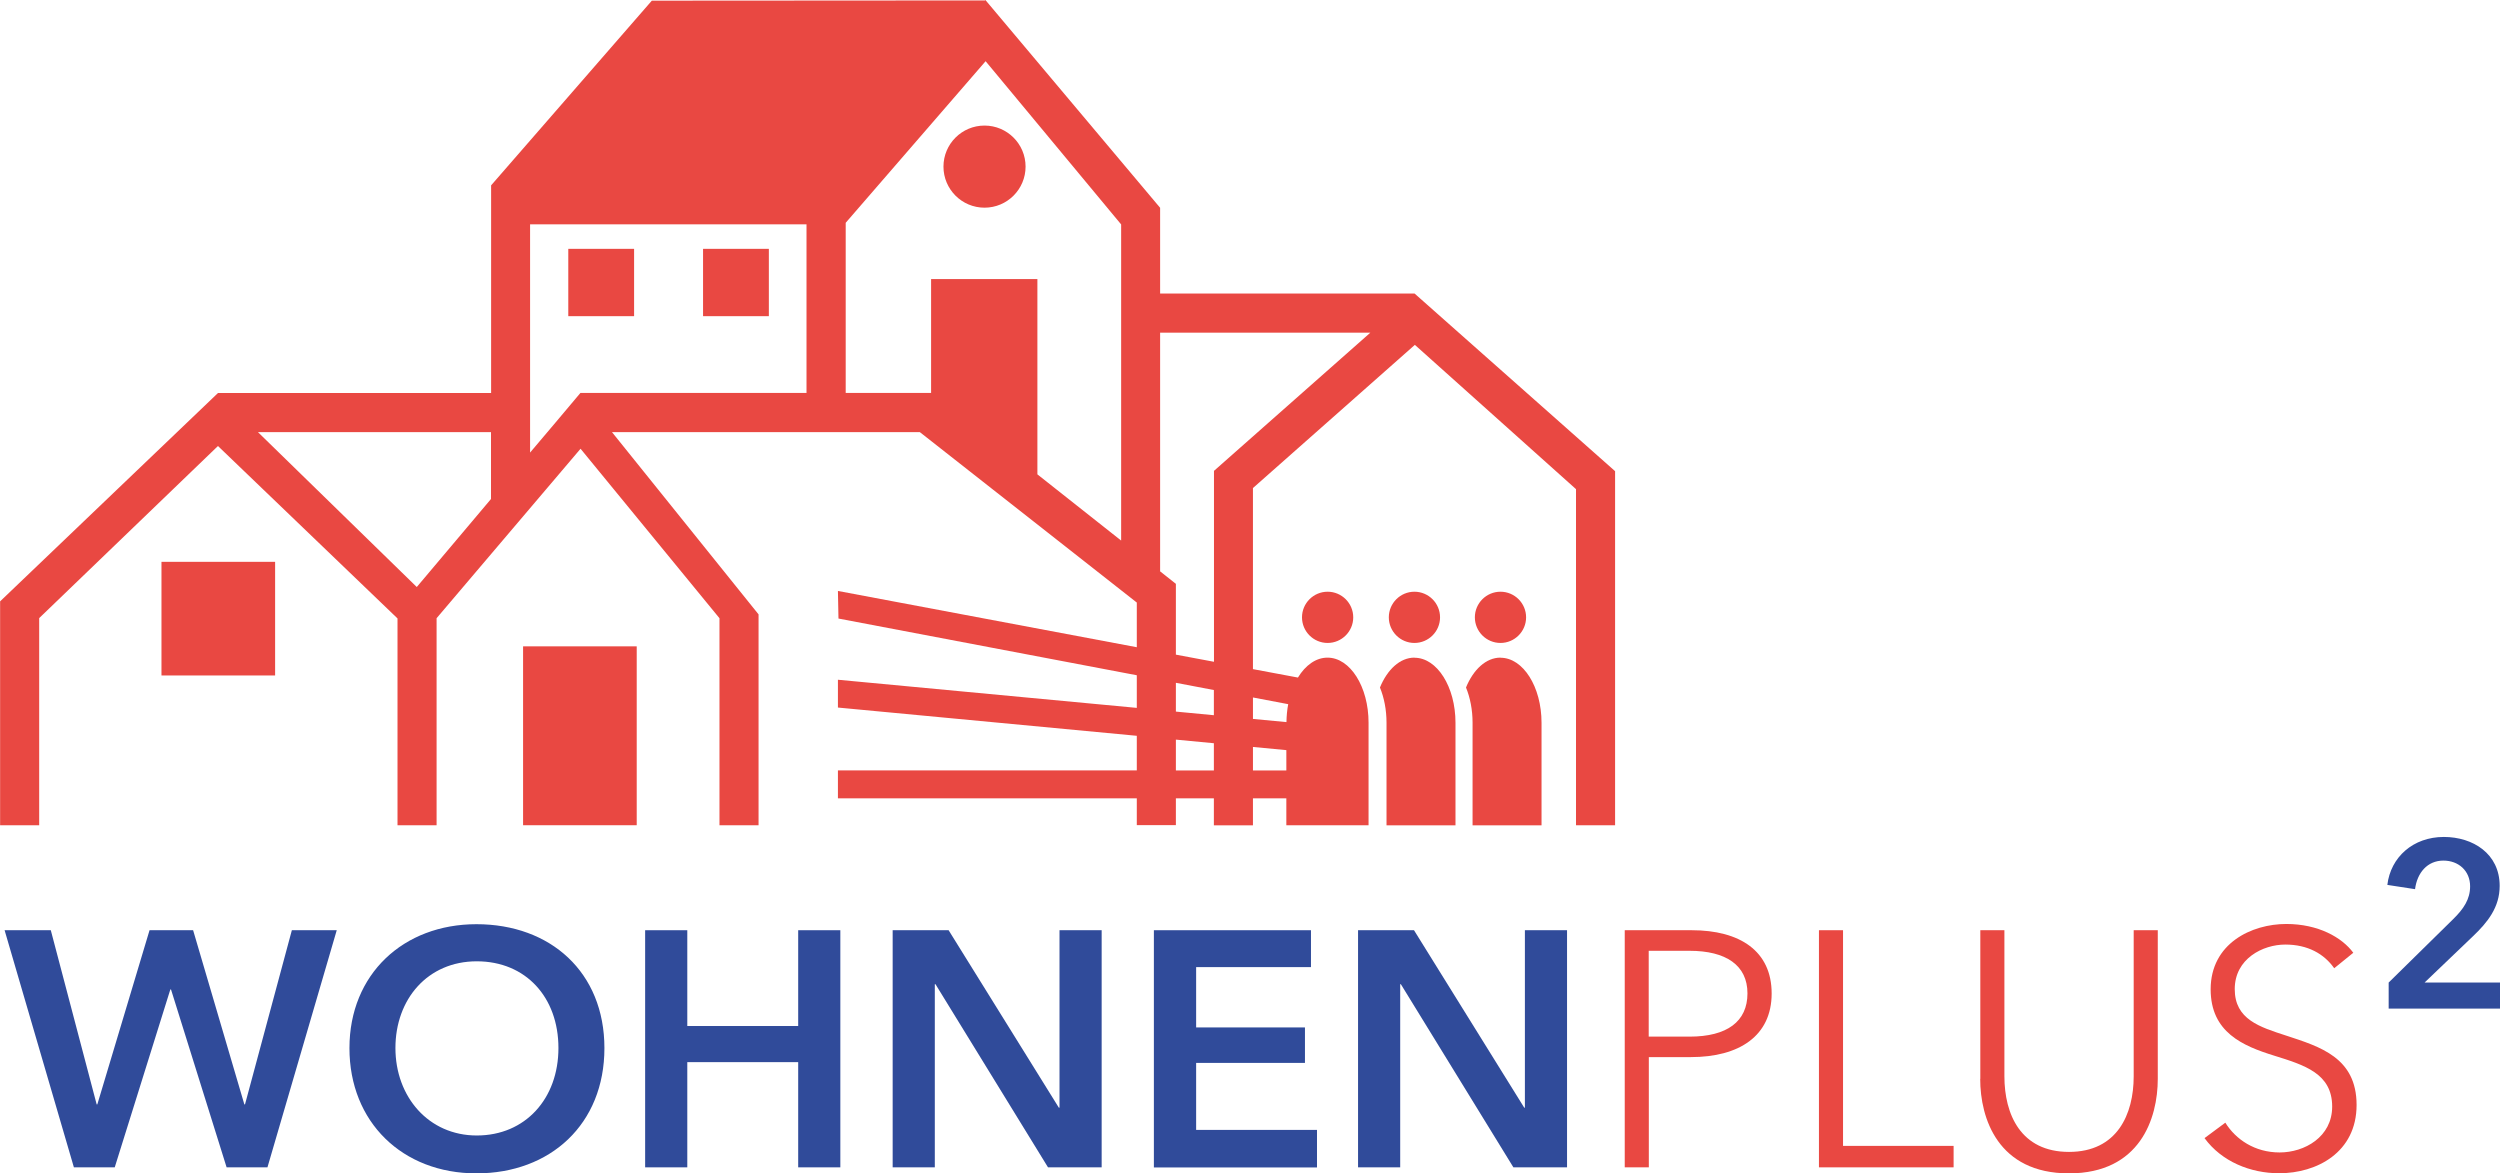<?xml version="1.0" encoding="UTF-8"?>
<svg xmlns="http://www.w3.org/2000/svg" id="Ebene_1" data-name="Ebene 1" viewBox="0 0 228.36 107.18">
  <defs>
    <style>
      .cls-1 {
        fill: #e94842;
      }

      .cls-2 {
        fill: #304b9a;
      }
    </style>
  </defs>
  <g>
    <path class="cls-2" d="M.42,84.97h4.22l4.19,15.91h.06l4.77-15.91h3.98l4.68,15.91h.06l4.28-15.91h4.1l-6.33,21.66h-3.73l-5.08-16.25h-.06l-5.08,16.25h-3.73L.42,84.97Z"></path>
    <path class="cls-2" d="M43.52,84.42c6.76,0,11.69,4.38,11.69,11.32s-4.93,11.44-11.69,11.44-11.6-4.68-11.6-11.44,4.93-11.32,11.6-11.32ZM43.55,103.72c4.44,0,7.46-3.37,7.46-7.99s-2.97-7.92-7.46-7.92-7.43,3.46-7.43,7.92,3.03,7.99,7.43,7.99Z"></path>
    <path class="cls-2" d="M58.93,84.97h3.85v8.75h10.13v-8.75h3.85v21.66h-3.85v-9.61h-10.13v9.61h-3.85v-21.66Z"></path>
    <path class="cls-2" d="M81.54,84.97h5.11l10.07,16.21h.06v-16.21h3.85v21.66h-4.9l-10.28-16.73h-.06v16.73h-3.85v-21.66Z"></path>
    <path class="cls-2" d="M105.4,84.97h14.35v3.37h-10.49v5.51h9.94v3.24h-9.94v6.12h11.04v3.43h-14.9v-21.66Z"></path>
    <path class="cls-2" d="M124.05,84.97h5.11l10.07,16.21h.06v-16.21h3.85v21.66h-4.9l-10.28-16.73h-.06v16.73h-3.85v-21.66Z"></path>
    <path class="cls-1" d="M148.4,84.97h6.12c4.41,0,7.31,1.9,7.31,5.78s-2.97,5.81-7.37,5.81h-3.85v10.07h-2.2v-21.66ZM150.6,94.69h3.73c3.43,0,5.29-1.38,5.29-3.95s-1.96-3.89-5.29-3.89h-3.73v7.83Z"></path>
    <path class="cls-1" d="M168.35,104.67h10.1v1.96h-12.3v-21.66h2.2v19.7Z"></path>
    <path class="cls-1" d="M180.89,98.55v-13.58h2.2v13.34c0,3.49,1.5,6.91,5.9,6.91s5.91-3.43,5.91-6.91v-13.34h2.2v13.58c0,3.61-1.62,8.63-8.11,8.63s-8.11-5.02-8.11-8.63Z"></path>
    <path class="cls-1" d="M213.22,88.45c-.92-1.32-2.42-2.17-4.47-2.17s-4.62,1.29-4.62,4.07,2.29,3.46,4.71,4.25c3.06,1.01,6.42,1.99,6.42,6.33s-3.64,6.24-7.07,6.24c-2.63,0-5.26-1.07-6.82-3.21l1.9-1.41c.95,1.53,2.69,2.72,4.96,2.72s4.8-1.41,4.8-4.19c0-3.03-2.54-3.79-5.29-4.65-2.88-.89-5.81-2.14-5.81-6.06,0-4.19,3.73-5.97,6.91-5.97,2.91,0,5.08,1.22,6.12,2.63l-1.74,1.41Z"></path>
  </g>
  <path class="cls-2" d="M218.19,89.75l5.89-5.79c.95-.93,1.55-1.81,1.55-3,0-1.42-1.06-2.35-2.44-2.35-1.47,0-2.4,1.12-2.59,2.61l-2.53-.39c.3-2.53,2.35-4.38,5.16-4.38,2.66,0,5.1,1.53,5.1,4.47,0,1.96-1.1,3.33-2.46,4.62l-4.4,4.21h6.89v2.38h-10.17v-2.38Z"></path>
  <g>
    <path class="cls-1" d="M147.53,43.04c-6.11-5.41-12.22-10.82-18.32-16.23h-23.24v-7.83c-5.32-6.33-10.64-12.65-15.96-18.98l-.04.04c-10.14,0-20.28.01-30.43.02-4.89,5.62-9.79,11.25-14.68,16.87v3.56h0v15.41h-24.95c-6.63,6.34-13.27,12.69-19.9,19.03v20.45h3.57v-18.92c5.44-5.24,10.89-10.48,16.33-15.72,5.47,5.25,10.93,10.5,16.4,15.75v18.89h3.57v-18.91c4.38-5.16,8.77-10.32,13.15-15.48,4.23,5.16,8.46,10.32,12.69,15.48v18.91h3.57v-19.26c-4.46-5.55-8.93-11.1-13.39-16.65h28.12l19.82,15.57v4.08c-9.1-1.71-18.2-3.43-27.3-5.14l.05,2.52,27.25,5.18v2.98c-9.1-.86-18.2-1.71-27.3-2.57v2.54s27.3,2.58,27.3,2.58v3.16h-27.3v2.55h27.3v2.45h3.57v-2.45h3.47v2.47h3.57v-2.47h3.05v2.46h7.51v-9.37c0-3.28-1.68-5.94-3.75-5.94h0c-1.06,0-2.02.7-2.7,1.82-1.37-.26-2.74-.52-4.11-.77v-16.54l14.79-13.08,14.72,13.18v30.7h3.57v-32.33h0ZM102.4,49.37c-2.55-2.01-5.1-4.03-7.64-6.04v-17.84h-9.71v10.4h-7.8v-15.39h0v-.15l12.78-14.76c4.13,4.97,8.25,9.94,12.38,14.91v28.86ZM73.67,20.5v15.39h-20.65c-1.53,1.82-3.06,3.64-4.6,5.45v-20.85h25.25ZM23.56,39.47h21.29v6.11c-2.26,2.68-4.52,5.36-6.78,8.04h0c-4.84-4.72-9.67-9.43-14.51-14.15ZM107.41,62.37l3.47.66v2.3c-1.16-.11-2.32-.22-3.47-.33v-2.64ZM107.41,70.38v-2.82l3.47.33v2.49h-3.47ZM114.45,70.38v-2.15l3.05.29v1.86h-3.05ZM117.67,64.32c-.1.52-.15,1.07-.16,1.64-1.02-.1-2.04-.19-3.06-.29v-1.96l3.21.61ZM107.41,59.8v-6.47h0c-.48-.38-.96-.76-1.44-1.14v-21.8h19.2c-4.76,4.21-9.52,8.41-14.28,12.62v17.44c-1.16-.22-2.32-.44-3.47-.65Z"></path>
    <path class="cls-1" d="M118.93,56.39c0,1.29,1.05,2.34,2.34,2.34s2.34-1.05,2.34-2.34-1.05-2.34-2.34-2.34-2.34,1.05-2.34,2.34Z"></path>
    <path class="cls-1" d="M129.2,58.73c1.29,0,2.34-1.05,2.34-2.34s-1.05-2.34-2.34-2.34-2.34,1.05-2.34,2.34,1.05,2.34,2.34,2.34Z"></path>
    <path class="cls-1" d="M129.2,60.07c-1.32,0-2.48,1.09-3.15,2.73.38.93.6,2.03.6,3.22v9.37h6.3v-9.37c0-3.28-1.68-5.94-3.75-5.94Z"></path>
    <path class="cls-1" d="M137.06,58.73c1.29,0,2.34-1.05,2.34-2.34s-1.05-2.34-2.34-2.34-2.34,1.05-2.34,2.34,1.05,2.34,2.34,2.34Z"></path>
    <path class="cls-1" d="M137.06,60.07c-1.32,0-2.48,1.09-3.15,2.73.38.93.6,2.03.6,3.22v9.37h6.3v-9.37c0-3.28-1.68-5.94-3.75-5.94Z"></path>
    <path class="cls-1" d="M89.93,11.47c-2.07,0-3.75,1.68-3.75,3.75s1.68,3.75,3.75,3.75,3.75-1.68,3.75-3.75-1.68-3.75-3.75-3.75Z"></path>
    <rect class="cls-1" x="51.91" y="22.73" width="6.01" height="6.15"></rect>
    <rect class="cls-1" x="64.22" y="22.73" width="6.01" height="6.15"></rect>
    <rect class="cls-1" x="14.75" y="51.32" width="10.38" height="10.38"></rect>
    <rect class="cls-1" x="47.78" y="59.04" width="10.38" height="16.34"></rect>
  </g>
</svg>
